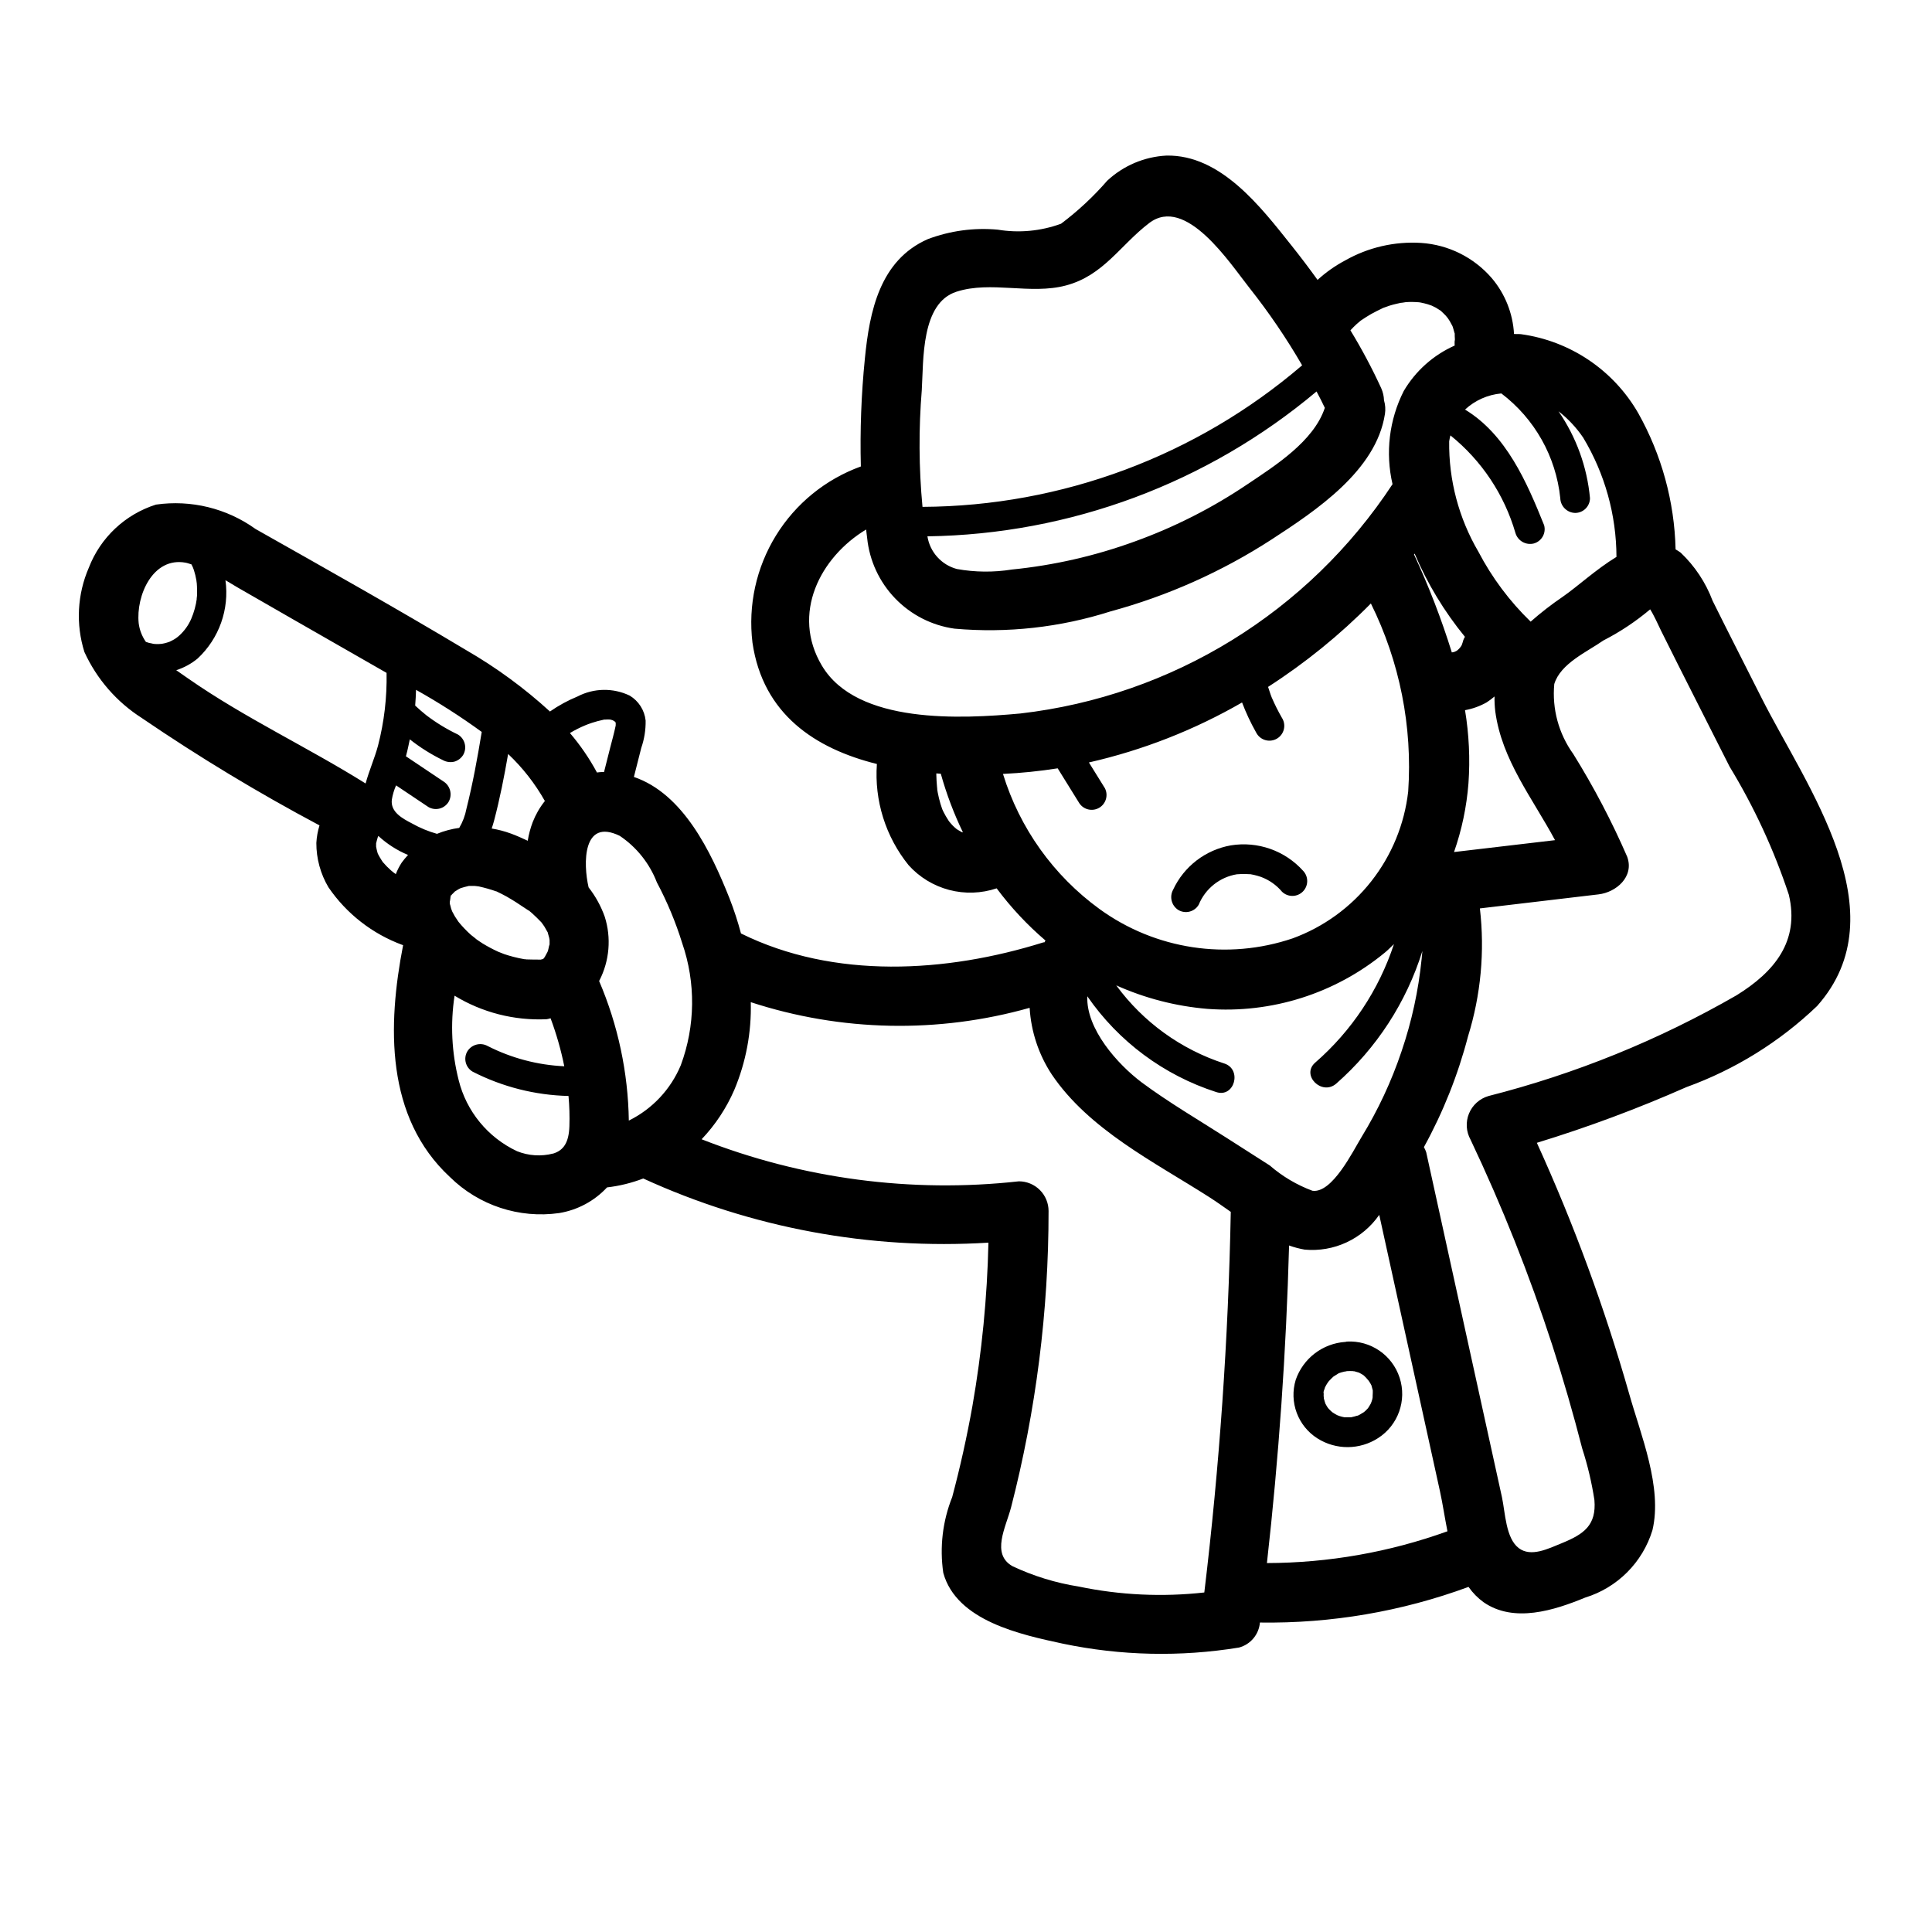 <?xml version="1.0" encoding="UTF-8"?>
<!-- Uploaded to: ICON Repo, www.svgrepo.com, Generator: ICON Repo Mixer Tools -->
<svg fill="#000000" width="800px" height="800px" version="1.1" viewBox="144 144 512 512" xmlns="http://www.w3.org/2000/svg">
 <g>
  <path d="m266.1 379.31-0.008 0.008 0.031-0.008z"/>
  <path d="m181.62 334.31c15.152 10.328 30.859 19.82 47.051 28.426-0.469 1.516-0.75 3.082-0.836 4.664-0.008 4.129 1.098 8.188 3.207 11.742 4.785 7 11.633 12.34 19.59 15.273 0.062 0 0.133 0 0.195 0.062-4.141 21.254-4.723 45.555 12.406 61.449h0.004c7.637 7.523 18.348 11.055 28.961 9.547 4.859-0.801 9.32-3.191 12.672-6.801 3.289-0.379 6.512-1.172 9.598-2.359 28.629 13.109 60.047 18.949 91.473 17.004-0.32 14.516-1.738 28.988-4.242 43.293-1.449 8.117-3.234 16.164-5.359 24.137-2.543 6.367-3.356 13.293-2.363 20.074 3.512 12.762 20.586 16.375 31.684 18.766 15.363 3.211 31.184 3.562 46.676 1.031 3.066-0.812 5.289-3.465 5.555-6.629 18.855 0.277 37.594-2.926 55.285-9.445 1.094 1.574 2.445 2.949 4 4.07 8.039 5.566 18.719 2.141 26.898-1.234 8.547-2.625 15.23-9.32 17.84-17.871 2.699-11.375-3.109-25.262-6.164-36.125-6.484-22.754-14.66-44.992-24.469-66.527 13.492-4.129 26.723-9.059 39.629-14.758 12.918-4.676 24.715-11.996 34.637-21.492 22.043-24.805-2.852-58.121-14.719-81.656-4.32-8.582-8.707-17.129-12.973-25.742-1.82-4.836-4.711-9.195-8.457-12.75-0.434-0.316-0.883-0.605-1.352-0.867-0.301-12.66-3.695-25.051-9.891-36.094-6.559-11.418-18.039-19.152-31.086-20.938-0.605-0.062-1.227 0-1.844-0.047l0.004-0.004c-0.301-5.445-2.371-10.645-5.898-14.805-4.742-5.496-11.492-8.855-18.734-9.328-7.008-0.438-13.996 1.172-20.105 4.637-2.652 1.402-5.113 3.137-7.328 5.164-2.231-3.102-4.539-6.148-6.926-9.141-8.078-10.133-18.68-24.082-33.117-23.805h-0.004c-5.852 0.305-11.41 2.66-15.695 6.66-3.664 4.219-7.766 8.039-12.234 11.398-5.359 1.965-11.141 2.508-16.773 1.574-6.293-0.578-12.633 0.281-18.547 2.512-12.707 5.59-15.438 19.145-16.664 31.613-0.961 9.512-1.316 19.074-1.07 28.629-9.359 3.391-17.293 9.848-22.508 18.32-5.219 8.477-7.41 18.465-6.219 28.348 2.769 19.035 16.703 28.133 32.977 32.18-0.699 9.684 2.305 19.27 8.406 26.82 2.867 3.188 6.606 5.465 10.75 6.555 4.144 1.09 8.52 0.941 12.582-0.422 3.785 5.078 8.125 9.719 12.941 13.832-0.102 0.156-0.188 0.332-0.285 0.488h-0.27c-25.695 8.047-55.418 9.863-80.145-2.363h0.004c-0.844-3.18-1.871-6.312-3.07-9.375-4.887-12.281-12.211-27.629-25.309-32.102l1.953-7.699c0.809-2.332 1.199-4.785 1.156-7.25-0.293-2.742-1.855-5.188-4.219-6.606-4.387-2.102-9.508-2.019-13.824 0.227-2.574 1.059-5.027 2.394-7.312 3.984-6.789-6.207-14.234-11.66-22.199-16.262-18.391-11.02-37.148-21.547-55.812-32.094v-0.004c-7.633-5.484-17.098-7.801-26.402-6.469-8.16 2.582-14.703 8.73-17.789 16.711-3.066 7.062-3.484 14.996-1.176 22.344 3.285 7.195 8.582 13.285 15.258 17.527zm62.512 35.93-0.109-0.332c-0.156-0.496-0.234-1.008-0.348-1.512v-0.914c0.141-0.543 0.27-1.094 0.449-1.645l0.094-0.211 0.047-0.094c2.309 2.129 4.973 3.836 7.871 5.039-0.594 0.633-1.152 1.305-1.668 2.008-0.629 0.965-1.156 1.992-1.574 3.066-0.172-0.109-0.348-0.227-0.512-0.355-0.164-0.125-0.535-0.426-0.789-0.645l0.004 0.004c-0.766-0.68-1.484-1.414-2.152-2.191-0.27-0.426-0.551-0.828-0.789-1.258-0.184-0.293-0.352-0.637-0.523-0.961zm34.52-26.434c3.856 3.644 7.141 7.848 9.746 12.469-1.355 1.695-2.441 3.586-3.231 5.606-0.602 1.594-1.043 3.246-1.312 4.926-1.496-0.707-2.992-1.363-4.496-1.922v0.004c-1.637-0.602-3.332-1.043-5.055-1.324 0.219-0.668 0.434-1.34 0.613-2.008 1.543-5.84 2.711-11.785 3.742-17.75zm-2.637 52.41c-1.418-0.648-2.797-1.383-4.125-2.195-0.73-0.457-1.434-0.961-2.141-1.457 1.363 0.961-0.566-0.496-0.914-0.789v0.004c-1.199-1.074-2.312-2.242-3.332-3.488-0.156-0.27-0.789-1.219-0.961-1.449-0.227-0.395-0.426-0.789-0.645-1.18l-0.086-0.18c-0.086-0.234-0.227-0.59-0.262-0.699-0.133-0.41-0.188-0.867-0.348-1.258v-1.402c0.062 1.676 0.078 0.309 0.188-0.504l0.078-0.117c0.086-0.125 0.195-0.309 0.301-0.473l0.004-0.004c0.258-0.223 0.496-0.465 0.715-0.727 0.301-0.195 0.59-0.395 0.906-0.574l0.723-0.371c-0.441 0.164-1.125 0.332 0 0l0.285-0.141s-0.117 0.086-0.262 0.141c0.629-0.188 1.25-0.387 1.906-0.52l0.211-0.055h0.52 0.992c0.195 0 0.945 0.125 1.195 0.148l0.004 0.004c1.547 0.344 3.07 0.777 4.566 1.305h0.062c0.418 0.234 0.867 0.418 1.281 0.629 0.953 0.48 1.891 1 2.809 1.574 1.512 0.898 2.914 1.93 4.394 2.859h0.07c0.262 0.227 0.527 0.441 0.789 0.66 0.875 0.789 1.676 1.574 2.473 2.41l0.156 0.18c0.156 0.234 0.621 0.883 0.691 0.984 0.242 0.402 0.465 0.789 0.691 1.211 0.086 0.156 0.133 0.234 0.188 0.324 0.055 0.086 0.047 0.188 0.094 0.363 0.094 0.34 0.195 0.66 0.285 1 0.086 0.34 0.102 0.535 0.125 0.699v0.953 0.203 0c-0.227 0.465-0.277 1.52-0.59 2.062-0.227 0.418-0.434 0.844-0.676 1.25-0.062 0.094-0.203 0.285-0.332 0.449l-0.309 0.156c-0.125 0-0.262 0.055-0.387 0.102-1.203 0-2.41 0-3.621-0.047-0.148 0-0.395 0-0.559-0.062h-0.234c-0.953-0.164-1.906-0.371-2.844-0.613-0.938-0.242-1.66-0.465-2.481-0.738-0.348-0.125-1.371-0.559-1.59-0.629zm-12.512-15.113c0.047 0.062-0.047 0.262-0.164 0.457 0.008-0.168 0.062-0.324 0.164-0.457zm-0.195 0.551c-0.164 0.262-0.227 0.348 0 0zm26.34 11.555v0zm0.93 56.488v0.004c-3.176 0.82-6.531 0.598-9.574-0.629-7.723-3.633-13.398-10.547-15.453-18.832-1.855-7.309-2.227-14.918-1.086-22.371 7.332 4.465 15.828 6.637 24.406 6.234 0.348-0.059 0.695-0.141 1.039-0.246 1.543 4.137 2.758 8.387 3.629 12.715-7.074-0.324-13.996-2.156-20.305-5.367-1.883-1.043-4.254-0.418-5.383 1.414-1.098 1.879-0.469 4.289 1.41 5.387 7.875 4.031 16.559 6.231 25.402 6.438 0.242 2.672 0.32 5.352 0.234 8.031-0.148 4.383-1.582 6.398-4.32 7.242zm119.22-100.6c4.856-0.234 9.695-0.727 14.5-1.48l5.723 9.227c1.148 1.738 3.453 2.281 5.254 1.238 1.805-1.043 2.481-3.312 1.547-5.176l-4.25-6.848c14.246-3.238 27.93-8.598 40.586-15.895 1.043 2.742 2.289 5.398 3.731 7.953 0.488 0.969 1.352 1.695 2.391 2.004 1.039 0.312 2.16 0.18 3.102-0.363 0.938-0.543 1.609-1.449 1.859-2.504 0.246-1.059 0.051-2.168-0.547-3.074-0.996-1.738-1.891-3.535-2.688-5.375-0.371-0.906-0.629-1.852-0.953-2.769l0.004-0.004c9.863-6.348 19-13.762 27.242-22.109 7.644 15.441 11.059 32.637 9.887 49.828-0.988 8.688-4.375 16.926-9.781 23.797-5.402 6.875-12.609 12.109-20.816 15.121-17.316 5.871-36.406 2.973-51.207-7.769-12.176-8.848-21.156-21.41-25.582-35.801zm122.45-16.895c2.004-0.359 3.938-1.055 5.715-2.055 0.734-0.473 1.438-1 2.102-1.574-0.023 1.316 0.043 2.633 0.195 3.938 1.715 12.887 9.879 23.02 15.84 34.141l-26.766 3.148c2.055-5.879 3.344-12.004 3.824-18.215 0.457-6.473 0.148-12.98-0.91-19.383zm-0.48-18.477c-0.078 0.371-0.227 0.715-0.34 1.078-0.109 0.363-0.309 0.535-0.473 0.789-0.164 0.25-0.441 0.473-0.676 0.691s-0.441 0.27-0.668 0.395c-0.227 0.125-0.566 0.156-0.859 0.219v0.004c-2.762-8.871-6.109-17.551-10.023-25.98l0.164-0.203h0.004c3.371 7.945 7.859 15.367 13.328 22.043-0.191 0.305-0.348 0.629-0.465 0.969zm-99.621 94.293c8.281 12.004 20.297 20.93 34.18 25.395 4.84 1.574 6.91-6.055 2.094-7.59v0.004c-11.469-3.734-21.473-10.973-28.605-20.695 7.629 3.418 15.785 5.523 24.117 6.227 17.051 1.293 33.941-4.066 47.125-14.957 0.852-0.699 1.574-1.48 2.363-2.219l-0.004-0.004c-4.004 12.164-11.215 23.023-20.875 31.426-3.824 3.328 1.762 8.879 5.574 5.566 10.695-9.391 18.594-21.551 22.828-35.141-0.07 0.789-0.141 1.512-0.203 2.18h-0.004c-0.836 8.312-2.617 16.5-5.312 24.402-2.668 7.953-6.231 15.578-10.609 22.727-2.273 3.738-7.769 14.957-12.996 14.227h-0.004c-4.148-1.539-7.984-3.812-11.328-6.715l-11.398-7.289c-7.519-4.816-15.336-9.383-22.516-14.703-6.43-4.836-14.781-14.195-14.426-22.84zm47.602 150.21c3.148-27.961 5.106-56.016 5.871-84.16 1.348 0.484 2.734 0.852 4.141 1.094 3.812 0.352 7.652-0.316 11.121-1.934 3.473-1.621 6.449-4.129 8.633-7.277l16.105 73.312c0.699 3.203 1.242 6.863 1.969 10.539v0.004c-15.344 5.535-31.527 8.383-47.84 8.422zm122.61-211.07c6.5 10.688 11.766 22.074 15.699 33.945 2.938 12.359-3.863 20.469-13.832 26.648-20.605 11.871-42.738 20.859-65.785 26.715-2.332 0.688-4.227 2.394-5.148 4.644-0.918 2.254-0.762 4.797 0.422 6.922 8.379 17.668 15.613 35.855 21.656 54.449 2.93 9.059 5.574 18.199 7.941 27.426h0.004c1.434 4.441 2.508 8.984 3.219 13.598 0.574 6.746-2.852 9.078-8.582 11.43-3.707 1.512-8.211 3.785-11.453 1.34-3.488-2.629-3.582-9.445-4.481-13.57-2.184-9.945-4.367-19.883-6.551-29.82-4.504-20.5-9.004-40.996-13.5-61.496l0.004-0.004c-0.16-0.48-0.367-0.945-0.621-1.383 5.094-9.262 9.02-19.121 11.688-29.348 3.402-10.961 4.477-22.512 3.148-33.914l31.449-3.723c4.637-0.543 9.508-4.644 7.59-9.965-4.09-9.414-8.867-18.516-14.289-27.23-3.867-5.371-5.656-11.957-5.039-18.547 1.668-5.465 8.66-8.492 13.043-11.562h0.004c4.422-2.266 8.57-5.027 12.367-8.234 0.293 0.52 0.637 1.016 0.891 1.574 0.715 1.332 1.324 2.731 1.992 4.086 5.981 12.043 12.121 24.008 18.164 36.02zm-38.793-87.172c5.734 9.543 8.781 20.461 8.816 31.598-5.305 3.211-10.344 7.871-14.25 10.57h0.004c-2.969 2.016-5.805 4.215-8.496 6.59-5.578-5.402-10.258-11.664-13.855-18.547-5.191-8.859-7.867-18.969-7.738-29.238 0.082-0.527 0.191-1.055 0.332-1.574 8.266 6.66 14.285 15.699 17.238 25.895 0.629 2.055 2.754 3.266 4.844 2.754 1.008-0.277 1.863-0.945 2.379-1.855 0.516-0.91 0.648-1.988 0.367-2.992-4.606-11.461-10.043-24.016-20.957-30.645l0.004-0.004c2.644-2.445 6.027-3.949 9.617-4.273 8.82 6.684 14.473 16.727 15.617 27.734 0.055 2.148 1.785 3.879 3.938 3.934 1.043 0 2.047-0.414 2.785-1.152s1.152-1.738 1.152-2.781c-0.766-8.258-3.641-16.18-8.344-23.004 2.535 1.969 4.746 4.328 6.547 6.992zm-34.637-29.676c-0.262-0.496-0.172-0.426 0 0zm-33.852 21.82c-2.945 8.84-13.188 15.297-20.402 20.145v-0.004c-9.301 6.289-19.352 11.398-29.914 15.211-10.523 3.836-21.484 6.34-32.629 7.453-4.824 0.77-9.738 0.723-14.547-0.141-4.086-1.09-7.144-4.484-7.809-8.66 37.773-0.527 74.203-14.09 103.12-38.391 0.781 1.434 1.512 2.906 2.215 4.383zm-106.79-4.852c0.48-7.871-0.234-22.977 9.211-25.977 9.141-2.945 19.547 0.867 29-1.652 9.973-2.652 14.391-10.699 22.043-16.531 9.715-7.422 21.41 10.668 26.551 17.145 5.152 6.504 9.828 13.371 13.988 20.551-28.035 24.031-63.691 37.324-100.61 37.512-0.973-10.324-1.031-20.711-0.18-31.047zm-26.473 73.133c-8.188-13.754-0.473-28.742 11.723-36.086 0.109 0.746 0.141 1.512 0.27 2.25h-0.004c0.613 6.019 3.227 11.656 7.426 16.012 4.195 4.356 9.734 7.18 15.727 8.016 13.945 1.234 28-0.32 41.344-4.574 15.113-4.102 29.504-10.523 42.648-19.035 11.754-7.644 27.758-18.254 30.07-33.258l0.004-0.004c0.188-1.215 0.105-2.461-0.246-3.644-0.035-1.098-0.285-2.18-0.73-3.188-2.422-5.277-5.152-10.406-8.172-15.363 0.535-0.566 1.078-1.133 1.652-1.652 0.363-0.324 0.73-0.621 1.094-0.93l0.133-0.086c0.852-0.566 1.691-1.125 2.582-1.629 0.891-0.504 1.898-1 2.867-1.465l0.387-0.188 0.293-0.102c0.457-0.164 0.914-0.34 1.379-0.488 1.164-0.371 2.363-0.598 3.543-0.875-1.574 0.371 0.543-0.039 0.789-0.055 0.605-0.039 1.211-0.047 1.82-0.039 0.605 0.008 0.984 0.039 1.48 0.07 0.188 0 0.48 0.055 0.746 0.109 0.582 0.117 1.164 0.262 1.746 0.434l1.055 0.363c0.324 0.172 1.07 0.527 1.055 0.52 0.465 0.262 0.891 0.582 1.355 0.852l0.133 0.141c0.387 0.379 0.789 0.73 1.148 1.125 0.164 0.18 0.535 0.668 0.574 0.699 0.172 0.25 0.348 0.512 0.512 0.789 0.242 0.418 0.457 0.844 0.684 1.258l0.125 0.324c0.164 0.504 0.27 1.023 0.434 1.527l0.055 0.133c0 0.496 0 1.023 0.047 1.52l-0.004-0.004c-0.004 0.07-0.004 0.141 0 0.211 0 0.094 0 0.055-0.055 0.211v0.004c-0.027 0.422-0.027 0.844 0 1.266-5.644 2.508-10.367 6.719-13.5 12.047-3.856 7.625-4.906 16.363-2.969 24.684-22.246 33.871-58.371 56.133-98.625 60.773-15.492 1.418-43.289 2.961-52.594-12.672zm34.25 41.91c-0.07-0.07-0.277-0.316-0.465-0.543s-0.227-0.324-0.277-0.402c-0.242-0.363-0.465-0.723-0.684-1.102s-0.418-0.789-0.613-1.141l-0.262-0.559-0.133-0.355c-0.141-0.41-0.277-0.82-0.402-1.227-0.293-0.969-0.52-1.953-0.715-2.945-0.047-0.262-0.094-0.52-0.133-0.789v-0.117c0-0.227-0.047-0.449-0.062-0.676-0.102-1.062-0.156-2.117-0.18-3.148v-0.355l1.188 0.094c1.492 5.34 3.453 10.539 5.863 15.531-0.133 0-0.27-0.086-0.395-0.109-0.355-0.195-0.707-0.402-1.047-0.613l-0.277-0.188c-0.164-0.148-0.34-0.285-0.488-0.418-0.352-0.316-0.648-0.625-0.918-0.938zm20.805 48.805c0.383 6.273 2.394 12.34 5.844 17.594 9.887 14.672 27.254 23.254 41.785 32.551 1.836 1.18 3.731 2.519 5.676 3.891h-0.004c-0.645 33.715-2.988 67.375-7.012 100.86-11.117 1.242-22.363 0.711-33.316-1.574-6.059-0.957-11.953-2.769-17.508-5.383-5.762-3.242-1.746-10.375-0.395-15.578l0.004-0.004c6.613-25.656 9.953-52.047 9.941-78.547 0-2.086-0.828-4.09-2.305-5.566-1.477-1.477-3.481-2.305-5.566-2.305-28.516 3.16-57.367-0.664-84.074-11.145 3.633-3.82 6.562-8.25 8.66-13.086 3.09-7.352 4.578-15.273 4.367-23.246 23.934 7.816 49.648 8.34 73.879 1.504zm-92.086-17.207c3.633 10.508 3.504 21.953-0.363 32.379-2.664 6.394-7.559 11.605-13.773 14.672-0.191-12.727-2.867-25.297-7.875-37 0-0.055 0.062-0.094 0.086-0.148h0.004c2.668-5.219 3.176-11.281 1.406-16.871-0.996-2.809-2.445-5.438-4.281-7.785-1.449-6.227-1.637-18.477 8.258-13.656 4.469 3.004 7.906 7.316 9.84 12.344 2.731 5.133 4.973 10.512 6.699 16.066zm-25.719-57.688 0.789-0.316 1.141-0.395v0.004c0.898-0.297 1.812-0.539 2.738-0.734 0.129-0.016 0.258-0.047 0.379-0.094 0.125 0.012 0.254 0.012 0.379 0 0.414-0.035 0.828-0.035 1.242 0l0.629 0.172c0.434 0.156 0.441 0.156 0 0v0.004c0.156 0.078 0.309 0.164 0.457 0.258 0.23 0.156 0.199 0.125-0.094-0.094 0.133 0.109 0.254 0.227 0.371 0.355 0.188 0.211 0.164 0.164-0.078-0.125v-0.004c0.043 0.094 0.098 0.18 0.156 0.262v0.262 0.434c0.062-0.324 0.047-0.242-0.047 0.25-0.395 1.922-0.945 3.816-1.426 5.715l-1.621 6.414h-0.613c-0.426 0-0.836 0.086-1.258 0.125h-0.004c-2.008-3.731-4.406-7.238-7.164-10.461 1.289-0.773 2.637-1.453 4.023-2.031zm-27.395 1.715c-1.125 6.848-2.363 13.672-4.062 20.414-0.336 1.777-0.98 3.481-1.902 5.039-2.023 0.273-4.008 0.805-5.898 1.574-2.305-0.648-4.527-1.57-6.613-2.746-2.473-1.289-5.754-3-5.352-6.297v-0.004c0.211-1.305 0.59-2.582 1.125-3.793l8.559 5.731c1.875 1.098 4.285 0.469 5.383-1.41 1.043-1.883 0.418-4.254-1.414-5.383l-9.926-6.652 0.086-0.285c0.379-1.387 0.652-2.793 0.953-4.203h-0.004c2.719 2.148 5.66 3.996 8.77 5.512 0.926 0.508 2.008 0.652 3.031 0.402 0.988-0.281 1.832-0.93 2.363-1.812 1.066-1.879 0.438-4.269-1.418-5.383-2.93-1.395-5.711-3.086-8.297-5.047-1.051-0.836-2.059-1.707-3.023-2.621 0.125-1.387 0.172-2.777 0.227-4.164h0.004c6.023 3.371 11.844 7.098 17.426 11.164zm-49.965-29.793 24.742 14.168c0.129 6.504-0.633 12.992-2.266 19.289-0.859 3.219-2.363 6.629-3.289 10.02-15.383-9.621-32.039-17.383-46.926-27.75-1.008-0.691-2.125-1.465-3.258-2.266h-0.004c2.07-0.664 3.992-1.715 5.668-3.094 5.695-5.305 8.449-13.051 7.379-20.758 1.07 0.637 2.133 1.281 3.148 1.883zm-28.48-15.027c0.512 0.094 1 0.301 1.512 0.441 0.266 0.484 0.484 0.996 0.656 1.527 0.285 0.891 0.508 1.801 0.66 2.723 0 0.172 0.086 0.645 0.094 0.73 0.047 0.551 0.07 1.109 0.07 1.668v1.242c0 0.285 0 0.574-0.055 0.859-0.062 0.5-0.062 0.602 0 0.309-0.25 1.844-0.742 3.644-1.473 5.356-0.723 1.68-1.797 3.188-3.148 4.422-0.586 0.547-1.246 1.004-1.969 1.355-0.234 0.125-0.465 0.234-0.707 0.348 0.277-0.125 0.293-0.141 0 0v-0.004c-0.43 0.152-0.871 0.281-1.316 0.387-0.094 0-0.566 0.102-0.676 0.133-0.461 0.051-0.93 0.07-1.395 0.062-0.391-0.012-0.781-0.047-1.172-0.102 0.789 0.086-0.699-0.172-0.852-0.219-0.266-0.07-0.527-0.152-0.785-0.254-1.031-1.469-1.688-3.168-1.914-4.949-0.754-7.281 3.738-17.672 12.469-16.035z"/>
  <path d="m456.29 385.17c1.875 1.098 4.285 0.465 5.383-1.41 1.754-4.289 5.617-7.352 10.195-8.082h0.25c0.34 0 0.676-0.055 1.016-0.062 0.637 0 1.273 0 1.914 0.055h0.316c0.316 0.055 0.637 0.117 0.953 0.188h-0.004c0.625 0.141 1.238 0.316 1.844 0.527 2.176 0.801 4.106 2.156 5.598 3.938 1.543 1.488 4 1.469 5.516-0.051 1.52-1.516 1.539-3.973 0.051-5.516-4.824-5.348-12.031-7.879-19.141-6.723-6.715 1.188-12.43 5.582-15.301 11.77-1.023 1.879-0.406 4.231 1.41 5.367z"/>
  <path d="m506.59 509.9v-0.047h-0.039c-0.188-0.258-0.215-0.164 0.039 0.047z"/>
  <path d="m500.93 499.53c-0.129 0.023-0.254 0.055-0.379 0.094h-0.086c-2.926 0.207-5.723 1.27-8.051 3.055-2.324 1.785-4.074 4.215-5.031 6.984-1.801 5.894 0.57 12.262 5.785 15.547 2.406 1.516 5.195 2.309 8.035 2.293 2.844-0.02 5.621-0.852 8.008-2.394 5.316-3.414 7.66-9.984 5.707-15.996-1.953-6.008-7.711-9.945-14.02-9.582zm-5.816 16.43c-0.086-0.188-0.133-0.41 0 0zm12.648-2v0.379c-0.047 0.355-0.137 0.703-0.266 1.039l-0.086 0.242c-0.039 0.094-0.117 0.309-0.172 0.41-0.195 0.371-0.426 0.707-0.652 1.062v0.039c-0.211 0.211-0.41 0.441-0.629 0.652-0.219 0.211-0.324 0.293-0.488 0.434-0.402 0.227-0.789 0.496-1.172 0.707l-0.008 0.004c-0.148 0.09-0.309 0.168-0.469 0.234h-0.125c-0.535 0.18-1.078 0.301-1.621 0.426h-0.457-1.348l-0.59-0.125c-0.453-0.105-0.898-0.25-1.324-0.434-0.219-0.125-0.582-0.324-0.676-0.387-0.219-0.125-0.418-0.27-0.629-0.402-0.309-0.293-0.629-0.559-0.922-0.883-0.07-0.07-0.172-0.203-0.242-0.293l-0.242-0.371c-0.141-0.227-0.25-0.465-0.387-0.684-0.133-0.418-0.277-0.789-0.379-1.242l-0.047-0.164c0-0.164 0-0.371-0.039-0.496-0.039-0.125 0-0.418 0-0.621v-0.473c0-0.301 0-0.203-0.047 0.277-0.117-0.395 0.27-1.141 0.371-1.512l-0.004-0.078c0.141-0.234 0.25-0.488 0.395-0.723 0.141-0.234 0.234-0.387 0.363-0.574 0.125-0.188 0.25-0.324 0.227-0.309l0.195-0.219c0.188-0.211 0.395-0.418 0.598-0.613l0.426-0.395 0.062-0.062 0.062-0.039c0.41-0.27 0.836-0.512 1.258-0.789l0.07-0.047c0.219-0.086 0.449-0.164 0.668-0.227s0.496-0.133 0.746-0.188l0.188-0.047h0.172l0.008-0.004c0.129-0.027 0.254-0.059 0.379-0.098h0.086c0.523-0.031 1.051-0.031 1.574 0 0.191 0.043 0.387 0.062 0.582 0.059-0.062 0.012-0.125 0.012-0.188 0 0.387 0.102 0.789 0.219 1.148 0.332 0.227 0.117 0.449 0.227 0.668 0.363l0.449 0.285 0.133 0.078c0.227 0.195 0.473 0.457 0.605 0.59s0.434 0.52 0.66 0.738c0.039 0.039 0.07 0.102 0.109 0.125 0.039 0.023-0.039-0.047-0.086-0.078 0.148 0.219 0.301 0.426 0.434 0.652 0.133 0.227 0.234 0.465 0.371 0.691v0.062c0.102 0.41 0.227 0.789 0.324 1.203 0.02 0.211 0.02 0.422 0 0.633-0.023 0.336-0.023 0.598-0.039 0.855z"/>
  <path d="m502.86 507.43c-0.34-0.09-0.277 0.008 0 0z"/>
 </g>
</svg>